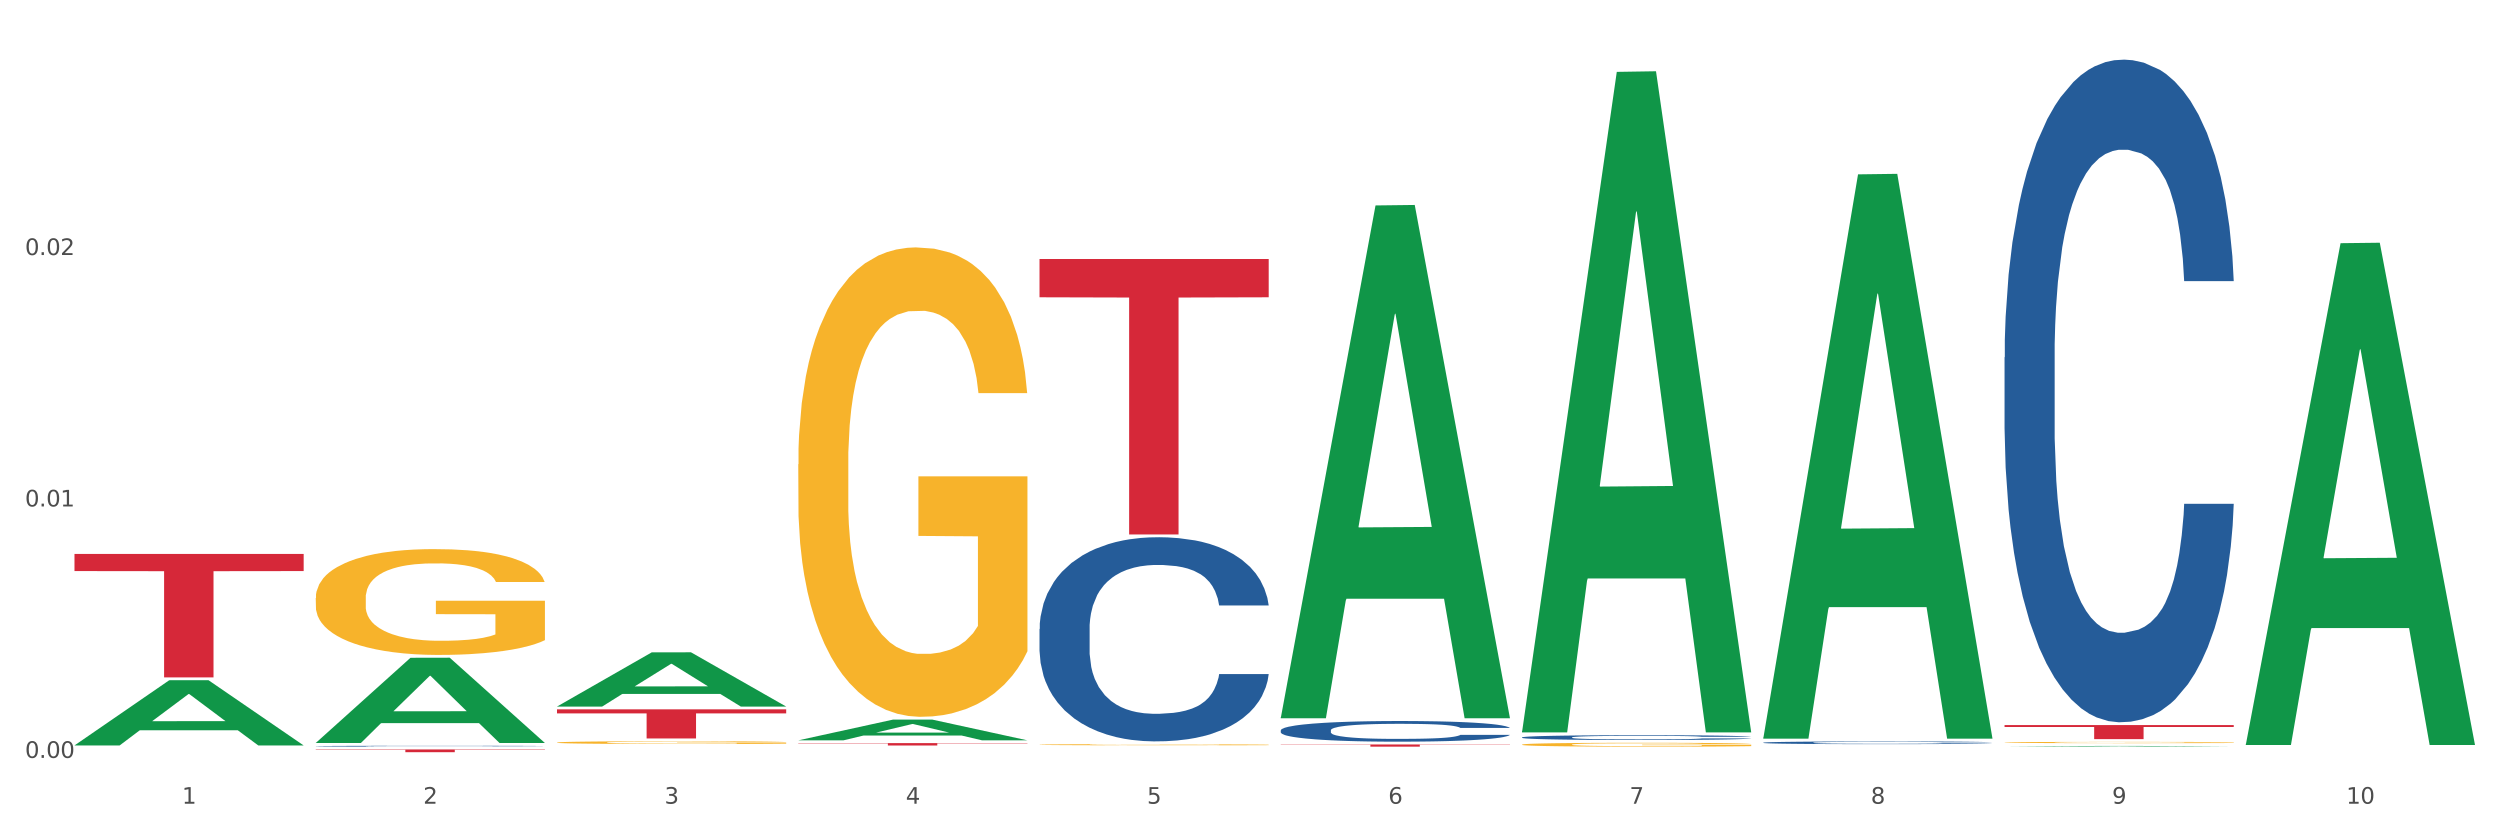 <?xml version="1.0" encoding="utf-8" standalone="no"?>
<!DOCTYPE svg PUBLIC "-//W3C//DTD SVG 1.1//EN"
  "http://www.w3.org/Graphics/SVG/1.1/DTD/svg11.dtd">
<svg xmlns:xlink="http://www.w3.org/1999/xlink" width="1080pt" height="360pt" viewBox="0 0 1080 360" xmlns="http://www.w3.org/2000/svg" version="1.1">
 <rect x="0" y="0" width="1080" height="360" fill="#333333" stroke="none"/>
 <defs>
  <style type="text/css">*{stroke-linejoin: round; stroke-linecap: butt}</style>
 </defs>
 <g id="figure_1">
  <g id="patch_1">
   <path d="M 0 360 
L 1080 360 
L 1080 0 
L 0 0 
z
" style="fill: #ffffff; stroke: #ffffff; stroke-linejoin: miter"/>
  </g>
  <g id="axes_1">
   <g id="matplotlib.axis_1">
    <g id="xtick_1">
     <g id="text_1">
      <!-- 1 -->
      <g style="fill: #4d4d4d" transform="translate(78.627 347.204) scale(0.096 -0.096)">
       <defs>
        <path id="DejaVuSans-31" d="M 794 531 
L 1825 531 
L 1825 4091 
L 703 3866 
L 703 4441 
L 1819 4666 
L 2450 4666 
L 2450 531 
L 3481 531 
L 3481 0 
L 794 0 
L 794 531 
z
" transform="scale(0.016)"/>
       </defs>
       <use xlink:href="#DejaVuSans-31"/>
      </g>
     </g>
    </g>
    <g id="xtick_2">
     <g id="text_2">
      <!-- 2 -->
      <g style="fill: #4d4d4d" transform="translate(182.851 347.204) scale(0.096 -0.096)">
       <defs>
        <path id="DejaVuSans-32" d="M 1228 531 
L 3431 531 
L 3431 0 
L 469 0 
L 469 531 
Q 828 903 1448 1529 
Q 2069 2156 2228 2338 
Q 2531 2678 2651 2914 
Q 2772 3150 2772 3378 
Q 2772 3750 2511 3984 
Q 2250 4219 1831 4219 
Q 1534 4219 1204 4116 
Q 875 4013 500 3803 
L 500 4441 
Q 881 4594 1212 4672 
Q 1544 4750 1819 4750 
Q 2544 4750 2975 4387 
Q 3406 4025 3406 3419 
Q 3406 3131 3298 2873 
Q 3191 2616 2906 2266 
Q 2828 2175 2409 1742 
Q 1991 1309 1228 531 
z
" transform="scale(0.016)"/>
       </defs>
       <use xlink:href="#DejaVuSans-32"/>
      </g>
     </g>
    </g>
    <g id="xtick_3">
     <g id="text_3">
      <!-- 3 -->
      <g style="fill: #4d4d4d" transform="translate(287.074 347.204) scale(0.096 -0.096)">
       <defs>
        <path id="DejaVuSans-33" d="M 2597 2516 
Q 3050 2419 3304 2112 
Q 3559 1806 3559 1356 
Q 3559 666 3084 287 
Q 2609 -91 1734 -91 
Q 1441 -91 1130 -33 
Q 819 25 488 141 
L 488 750 
Q 750 597 1062 519 
Q 1375 441 1716 441 
Q 2309 441 2620 675 
Q 2931 909 2931 1356 
Q 2931 1769 2642 2001 
Q 2353 2234 1838 2234 
L 1294 2234 
L 1294 2753 
L 1863 2753 
Q 2328 2753 2575 2939 
Q 2822 3125 2822 3475 
Q 2822 3834 2567 4026 
Q 2313 4219 1838 4219 
Q 1578 4219 1281 4162 
Q 984 4106 628 3988 
L 628 4550 
Q 988 4650 1302 4700 
Q 1616 4750 1894 4750 
Q 2613 4750 3031 4423 
Q 3450 4097 3450 3541 
Q 3450 3153 3228 2886 
Q 3006 2619 2597 2516 
z
" transform="scale(0.016)"/>
       </defs>
       <use xlink:href="#DejaVuSans-33"/>
      </g>
     </g>
    </g>
    <g id="xtick_4">
     <g id="text_4">
      <!-- 4 -->
      <g style="fill: #4d4d4d" transform="translate(391.298 347.204) scale(0.096 -0.096)">
       <defs>
        <path id="DejaVuSans-34" d="M 2419 4116 
L 825 1625 
L 2419 1625 
L 2419 4116 
z
M 2253 4666 
L 3047 4666 
L 3047 1625 
L 3713 1625 
L 3713 1100 
L 3047 1100 
L 3047 0 
L 2419 0 
L 2419 1100 
L 313 1100 
L 313 1709 
L 2253 4666 
z
" transform="scale(0.016)"/>
       </defs>
       <use xlink:href="#DejaVuSans-34"/>
      </g>
     </g>
    </g>
    <g id="xtick_5">
     <g id="text_5">
      <!-- 5 -->
      <g style="fill: #4d4d4d" transform="translate(495.522 347.204) scale(0.096 -0.096)">
       <defs>
        <path id="DejaVuSans-35" d="M 691 4666 
L 3169 4666 
L 3169 4134 
L 1269 4134 
L 1269 2991 
Q 1406 3038 1543 3061 
Q 1681 3084 1819 3084 
Q 2600 3084 3056 2656 
Q 3513 2228 3513 1497 
Q 3513 744 3044 326 
Q 2575 -91 1722 -91 
Q 1428 -91 1123 -41 
Q 819 9 494 109 
L 494 744 
Q 775 591 1075 516 
Q 1375 441 1709 441 
Q 2250 441 2565 725 
Q 2881 1009 2881 1497 
Q 2881 1984 2565 2268 
Q 2250 2553 1709 2553 
Q 1456 2553 1204 2497 
Q 953 2441 691 2322 
L 691 4666 
z
" transform="scale(0.016)"/>
       </defs>
       <use xlink:href="#DejaVuSans-35"/>
      </g>
     </g>
    </g>
    <g id="xtick_6">
     <g id="text_6">
      <!-- 6 -->
      <g style="fill: #4d4d4d" transform="translate(599.745 347.204) scale(0.096 -0.096)">
       <defs>
        <path id="DejaVuSans-36" d="M 2113 2584 
Q 1688 2584 1439 2293 
Q 1191 2003 1191 1497 
Q 1191 994 1439 701 
Q 1688 409 2113 409 
Q 2538 409 2786 701 
Q 3034 994 3034 1497 
Q 3034 2003 2786 2293 
Q 2538 2584 2113 2584 
z
M 3366 4563 
L 3366 3988 
Q 3128 4100 2886 4159 
Q 2644 4219 2406 4219 
Q 1781 4219 1451 3797 
Q 1122 3375 1075 2522 
Q 1259 2794 1537 2939 
Q 1816 3084 2150 3084 
Q 2853 3084 3261 2657 
Q 3669 2231 3669 1497 
Q 3669 778 3244 343 
Q 2819 -91 2113 -91 
Q 1303 -91 875 529 
Q 447 1150 447 2328 
Q 447 3434 972 4092 
Q 1497 4750 2381 4750 
Q 2619 4750 2861 4703 
Q 3103 4656 3366 4563 
z
" transform="scale(0.016)"/>
       </defs>
       <use xlink:href="#DejaVuSans-36"/>
      </g>
     </g>
    </g>
    <g id="xtick_7">
     <g id="text_7">
      <!-- 7 -->
      <g style="fill: #4d4d4d" transform="translate(703.969 347.204) scale(0.096 -0.096)">
       <defs>
        <path id="DejaVuSans-37" d="M 525 4666 
L 3525 4666 
L 3525 4397 
L 1831 0 
L 1172 0 
L 2766 4134 
L 525 4134 
L 525 4666 
z
" transform="scale(0.016)"/>
       </defs>
       <use xlink:href="#DejaVuSans-37"/>
      </g>
     </g>
    </g>
    <g id="xtick_8">
     <g id="text_8">
      <!-- 8 -->
      <g style="fill: #4d4d4d" transform="translate(808.193 347.204) scale(0.096 -0.096)">
       <defs>
        <path id="DejaVuSans-38" d="M 2034 2216 
Q 1584 2216 1326 1975 
Q 1069 1734 1069 1313 
Q 1069 891 1326 650 
Q 1584 409 2034 409 
Q 2484 409 2743 651 
Q 3003 894 3003 1313 
Q 3003 1734 2745 1975 
Q 2488 2216 2034 2216 
z
M 1403 2484 
Q 997 2584 770 2862 
Q 544 3141 544 3541 
Q 544 4100 942 4425 
Q 1341 4750 2034 4750 
Q 2731 4750 3128 4425 
Q 3525 4100 3525 3541 
Q 3525 3141 3298 2862 
Q 3072 2584 2669 2484 
Q 3125 2378 3379 2068 
Q 3634 1759 3634 1313 
Q 3634 634 3220 271 
Q 2806 -91 2034 -91 
Q 1263 -91 848 271 
Q 434 634 434 1313 
Q 434 1759 690 2068 
Q 947 2378 1403 2484 
z
M 1172 3481 
Q 1172 3119 1398 2916 
Q 1625 2713 2034 2713 
Q 2441 2713 2670 2916 
Q 2900 3119 2900 3481 
Q 2900 3844 2670 4047 
Q 2441 4250 2034 4250 
Q 1625 4250 1398 4047 
Q 1172 3844 1172 3481 
z
" transform="scale(0.016)"/>
       </defs>
       <use xlink:href="#DejaVuSans-38"/>
      </g>
     </g>
    </g>
    <g id="xtick_9">
     <g id="text_9">
      <!-- 9 -->
      <g style="fill: #4d4d4d" transform="translate(912.416 347.204) scale(0.096 -0.096)">
       <defs>
        <path id="DejaVuSans-39" d="M 703 97 
L 703 672 
Q 941 559 1184 500 
Q 1428 441 1663 441 
Q 2288 441 2617 861 
Q 2947 1281 2994 2138 
Q 2813 1869 2534 1725 
Q 2256 1581 1919 1581 
Q 1219 1581 811 2004 
Q 403 2428 403 3163 
Q 403 3881 828 4315 
Q 1253 4750 1959 4750 
Q 2769 4750 3195 4129 
Q 3622 3509 3622 2328 
Q 3622 1225 3098 567 
Q 2575 -91 1691 -91 
Q 1453 -91 1209 -44 
Q 966 3 703 97 
z
M 1959 2075 
Q 2384 2075 2632 2365 
Q 2881 2656 2881 3163 
Q 2881 3666 2632 3958 
Q 2384 4250 1959 4250 
Q 1534 4250 1286 3958 
Q 1038 3666 1038 3163 
Q 1038 2656 1286 2365 
Q 1534 2075 1959 2075 
z
" transform="scale(0.016)"/>
       </defs>
       <use xlink:href="#DejaVuSans-39"/>
      </g>
     </g>
    </g>
    <g id="xtick_10">
     <g id="text_10">
      <!-- 10 -->
      <g style="fill: #4d4d4d" transform="translate(1013.586 347.204) scale(0.096 -0.096)">
       <defs>
        <path id="DejaVuSans-30" d="M 2034 4250 
Q 1547 4250 1301 3770 
Q 1056 3291 1056 2328 
Q 1056 1369 1301 889 
Q 1547 409 2034 409 
Q 2525 409 2770 889 
Q 3016 1369 3016 2328 
Q 3016 3291 2770 3770 
Q 2525 4250 2034 4250 
z
M 2034 4750 
Q 2819 4750 3233 4129 
Q 3647 3509 3647 2328 
Q 3647 1150 3233 529 
Q 2819 -91 2034 -91 
Q 1250 -91 836 529 
Q 422 1150 422 2328 
Q 422 3509 836 4129 
Q 1250 4750 2034 4750 
z
" transform="scale(0.016)"/>
       </defs>
       <use xlink:href="#DejaVuSans-31"/>
       <use xlink:href="#DejaVuSans-30" transform="translate(63.623 0)"/>
      </g>
     </g>
    </g>
    <g id="xtick_11"/>
    <g id="xtick_12"/>
    <g id="xtick_13"/>
    <g id="xtick_14"/>
    <g id="xtick_15"/>
    <g id="xtick_16"/>
    <g id="xtick_17"/>
    <g id="xtick_18"/>
    <g id="xtick_19"/>
   </g>
   <g id="matplotlib.axis_2">
    <g id="ytick_1">
     <g id="text_11">
      <!-- 0.00 -->
      <g style="fill: #4d4d4d" transform="translate(10.8 327.406) scale(0.096 -0.096)">
       <defs>
        <path id="DejaVuSans-2e" d="M 684 794 
L 1344 794 
L 1344 0 
L 684 0 
L 684 794 
z
" transform="scale(0.016)"/>
       </defs>
       <use xlink:href="#DejaVuSans-30"/>
       <use xlink:href="#DejaVuSans-2e" transform="translate(63.623 0)"/>
       <use xlink:href="#DejaVuSans-30" transform="translate(95.41 0)"/>
       <use xlink:href="#DejaVuSans-30" transform="translate(159.033 0)"/>
      </g>
     </g>
    </g>
    <g id="ytick_2">
     <g id="text_12">
      <!-- 0.01 -->
      <g style="fill: #4d4d4d" transform="translate(10.8 218.79) scale(0.096 -0.096)">
       <use xlink:href="#DejaVuSans-30"/>
       <use xlink:href="#DejaVuSans-2e" transform="translate(63.623 0)"/>
       <use xlink:href="#DejaVuSans-30" transform="translate(95.41 0)"/>
       <use xlink:href="#DejaVuSans-31" transform="translate(159.033 0)"/>
      </g>
     </g>
    </g>
    <g id="ytick_3">
     <g id="text_13">
      <!-- 0.02 -->
      <g style="fill: #4d4d4d" transform="translate(10.8 110.174) scale(0.096 -0.096)">
       <use xlink:href="#DejaVuSans-30"/>
       <use xlink:href="#DejaVuSans-2e" transform="translate(63.623 0)"/>
       <use xlink:href="#DejaVuSans-30" transform="translate(95.41 0)"/>
       <use xlink:href="#DejaVuSans-32" transform="translate(159.033 0)"/>
      </g>
     </g>
    </g>
    <g id="ytick_4"/>
    <g id="ytick_5"/>
    <g id="ytick_6"/>
   </g>
   <g id="PolyCollection_1">
    <path d="M 32.175 321.987 
L 32.277 321.961 
L 73.107 293.861 
L 90.051 293.834 
L 131.187 322.04 
L 111.589 322.04 
L 102.709 315.472 
L 60.552 315.472 
L 60.246 315.578 
L 51.671 322.04 
L 32.175 322.04 
L 32.175 321.987 
L 65.86 311.553 
L 97.401 311.526 
L 81.783 299.846 
L 81.579 299.793 
L 81.375 299.873 
L 65.758 311.526 
L 65.86 311.553 
L 32.175 321.987 
z
" clip-path="url(#p932c639245)" style="fill: #109648"/>
    <path d="M 657.517 321.66 
L 657.634 321.659 
L 657.634 321.603 
L 657.867 321.555 
L 659.036 321.44 
L 660.79 321.344 
L 662.076 321.294 
L 663.362 321.252 
L 664.881 321.21 
L 666.752 321.167 
L 670.142 321.104 
L 672.246 321.072 
L 674.818 321.038 
L 679.493 320.989 
L 682.884 320.961 
L 686.39 320.938 
L 692.118 320.91 
L 695.859 320.898 
L 699.834 320.889 
L 704.627 320.882 
L 708.25 320.881 
L 716.199 320.885 
L 722.979 320.899 
L 726.253 320.91 
L 730.461 320.929 
L 732.682 320.941 
L 736.306 320.966 
L 740.047 320.998 
L 742.618 321.026 
L 746.476 321.078 
L 749.398 321.13 
L 752.087 321.195 
L 753.49 321.24 
L 754.542 321.281 
L 755.477 321.329 
L 756.412 321.404 
L 735.371 321.404 
L 734.552 321.351 
L 733.266 321.3 
L 731.396 321.25 
L 729.76 321.22 
L 726.954 321.181 
L 724.382 321.156 
L 721.694 321.138 
L 718.42 321.123 
L 715.849 321.115 
L 712.225 321.109 
L 705.094 321.11 
L 700.301 321.123 
L 697.028 321.138 
L 694.924 321.152 
L 693.054 321.167 
L 690.949 321.189 
L 688.495 321.221 
L 686.741 321.25 
L 684.988 321.287 
L 683.585 321.324 
L 682.299 321.367 
L 681.247 321.414 
L 680.429 321.461 
L 679.727 321.52 
L 679.143 321.617 
L 679.143 321.828 
L 679.377 321.876 
L 679.961 321.939 
L 680.662 321.987 
L 681.831 322.044 
L 682.884 322.082 
L 684.871 322.138 
L 687.092 322.184 
L 688.845 322.213 
L 690.599 322.238 
L 693.638 322.272 
L 697.028 322.299 
L 699.951 322.316 
L 703.925 322.332 
L 706.614 322.338 
L 708.952 322.341 
L 714.68 322.341 
L 718.771 322.336 
L 723.33 322.325 
L 726.837 322.312 
L 729.76 322.295 
L 733.033 322.267 
L 735.137 322.241 
L 735.137 321.919 
L 709.419 321.917 
L 709.419 321.703 
L 756.529 321.703 
L 756.529 322.332 
L 754.542 322.364 
L 752.321 322.393 
L 749.983 322.419 
L 746.476 322.452 
L 742.268 322.483 
L 738.527 322.504 
L 734.552 322.523 
L 729.876 322.539 
L 723.798 322.555 
L 720.057 322.561 
L 715.381 322.566 
L 709.887 322.567 
L 705.094 322.564 
L 700.418 322.556 
L 695.508 322.543 
L 690.716 322.523 
L 687.092 322.503 
L 683.468 322.478 
L 679.61 322.446 
L 676.571 322.415 
L 674.233 322.387 
L 671.661 322.352 
L 668.856 322.305 
L 666.752 322.264 
L 664.881 322.221 
L 662.894 322.165 
L 661.491 322.118 
L 660.088 322.057 
L 659.27 322.013 
L 658.335 321.943 
L 657.634 321.846 
L 657.517 321.66 
z
" clip-path="url(#p932c639245)" style="fill: #f7b32b"/>
    <path d="M 865.964 320.75 
L 866.081 320.75 
L 866.081 320.732 
L 866.315 320.716 
L 867.484 320.678 
L 869.237 320.646 
L 870.523 320.629 
L 871.809 320.616 
L 873.329 320.602 
L 875.199 320.588 
L 878.589 320.567 
L 880.693 320.556 
L 883.265 320.545 
L 887.941 320.529 
L 891.331 320.52 
L 894.838 320.512 
L 900.566 320.503 
L 904.306 320.499 
L 908.281 320.496 
L 913.074 320.494 
L 916.698 320.493 
L 924.647 320.495 
L 931.427 320.499 
L 934.7 320.503 
L 938.908 320.509 
L 941.129 320.513 
L 944.753 320.521 
L 948.494 320.532 
L 951.066 320.541 
L 954.923 320.558 
L 957.846 320.576 
L 960.534 320.597 
L 961.937 320.612 
L 962.989 320.625 
L 963.924 320.641 
L 964.859 320.666 
L 943.818 320.666 
L 943 320.648 
L 941.714 320.631 
L 939.843 320.615 
L 938.207 320.605 
L 935.401 320.592 
L 932.829 320.584 
L 930.141 320.578 
L 926.868 320.573 
L 924.296 320.57 
L 920.672 320.568 
L 913.541 320.569 
L 908.749 320.573 
L 905.475 320.578 
L 903.371 320.583 
L 901.501 320.588 
L 899.397 320.595 
L 896.942 320.606 
L 895.188 320.615 
L 893.435 320.627 
L 892.032 320.64 
L 890.746 320.654 
L 889.694 320.669 
L 888.876 320.685 
L 888.175 320.704 
L 887.59 320.736 
L 887.59 320.806 
L 887.824 320.822 
L 888.408 320.842 
L 889.11 320.858 
L 890.279 320.877 
L 891.331 320.89 
L 893.318 320.908 
L 895.539 320.923 
L 897.293 320.933 
L 899.046 320.941 
L 902.085 320.952 
L 905.475 320.961 
L 908.398 320.967 
L 912.372 320.972 
L 915.061 320.974 
L 917.399 320.975 
L 923.127 320.975 
L 927.218 320.974 
L 931.777 320.97 
L 935.284 320.965 
L 938.207 320.96 
L 941.48 320.951 
L 943.584 320.942 
L 943.584 320.836 
L 917.867 320.835 
L 917.867 320.765 
L 964.976 320.765 
L 964.976 320.972 
L 962.989 320.983 
L 960.768 320.992 
L 958.43 321.001 
L 954.923 321.012 
L 950.715 321.022 
L 946.974 321.029 
L 943 321.035 
L 938.324 321.041 
L 932.245 321.046 
L 928.504 321.048 
L 923.828 321.049 
L 918.334 321.05 
L 913.541 321.049 
L 908.865 321.046 
L 903.956 321.042 
L 899.163 321.035 
L 895.539 321.029 
L 891.915 321.02 
L 888.058 321.01 
L 885.018 321 
L 882.68 320.99 
L 880.109 320.979 
L 877.303 320.963 
L 875.199 320.95 
L 873.329 320.935 
L 871.341 320.917 
L 869.938 320.901 
L 868.536 320.882 
L 867.717 320.867 
L 866.782 320.844 
L 866.081 320.812 
L 865.964 320.75 
z
" clip-path="url(#p932c639245)" style="fill: #f7b32b"/>
    <path d="M 553.293 321.597 
L 652.306 321.597 
L 652.306 321.732 
L 613.358 321.733 
L 613.358 322.567 
L 592.006 322.567 
L 592.006 321.733 
L 553.293 321.732 
L 553.293 321.598 
L 553.293 321.597 
z
" clip-path="url(#p932c639245)" style="fill: #d62839"/>
    <path d="M 136.399 258.342 
L 136.516 258.3 
L 136.516 256.797 
L 136.749 255.503 
L 137.918 252.372 
L 139.672 249.783 
L 140.958 248.406 
L 142.244 247.278 
L 143.763 246.151 
L 145.634 244.982 
L 149.024 243.27 
L 151.128 242.394 
L 153.699 241.475 
L 158.375 240.139 
L 161.765 239.388 
L 165.272 238.761 
L 171 238.01 
L 174.741 237.676 
L 178.716 237.425 
L 183.508 237.258 
L 187.132 237.217 
L 195.081 237.342 
L 201.861 237.718 
L 205.135 238.01 
L 209.343 238.511 
L 211.564 238.845 
L 215.188 239.513 
L 218.928 240.39 
L 221.5 241.141 
L 225.358 242.561 
L 228.28 243.98 
L 230.969 245.734 
L 232.372 246.944 
L 233.424 248.072 
L 234.359 249.366 
L 235.294 251.412 
L 214.253 251.412 
L 213.434 249.95 
L 212.148 248.573 
L 210.278 247.237 
L 208.641 246.402 
L 205.836 245.358 
L 203.264 244.69 
L 200.576 244.189 
L 197.302 243.771 
L 194.731 243.563 
L 191.107 243.396 
L 183.976 243.437 
L 179.183 243.771 
L 175.91 244.189 
L 173.806 244.565 
L 171.936 244.982 
L 169.831 245.567 
L 167.377 246.443 
L 165.623 247.237 
L 163.87 248.239 
L 162.467 249.241 
L 161.181 250.41 
L 160.129 251.662 
L 159.311 252.956 
L 158.609 254.543 
L 158.025 257.173 
L 158.025 262.893 
L 158.259 264.187 
L 158.843 265.899 
L 159.544 267.193 
L 160.713 268.738 
L 161.765 269.782 
L 163.753 271.285 
L 165.974 272.537 
L 167.727 273.33 
L 169.481 273.998 
L 172.52 274.917 
L 175.91 275.668 
L 178.833 276.128 
L 182.807 276.545 
L 185.496 276.712 
L 187.834 276.796 
L 193.562 276.796 
L 197.653 276.67 
L 202.212 276.378 
L 205.719 276.002 
L 208.641 275.543 
L 211.915 274.792 
L 214.019 274.082 
L 214.019 265.356 
L 188.301 265.314 
L 188.301 259.511 
L 235.411 259.511 
L 235.411 276.545 
L 233.424 277.422 
L 231.203 278.215 
L 228.865 278.925 
L 225.358 279.802 
L 221.15 280.637 
L 217.409 281.221 
L 213.434 281.722 
L 208.758 282.181 
L 202.68 282.599 
L 198.939 282.766 
L 194.263 282.891 
L 188.769 282.933 
L 183.976 282.849 
L 179.3 282.641 
L 174.39 282.265 
L 169.598 281.722 
L 165.974 281.179 
L 162.35 280.511 
L 158.492 279.635 
L 155.453 278.8 
L 153.115 278.048 
L 150.543 277.088 
L 147.738 275.835 
L 145.634 274.708 
L 143.763 273.539 
L 141.776 272.036 
L 140.373 270.742 
L 138.97 269.114 
L 138.152 267.903 
L 137.217 266.024 
L 136.516 263.394 
L 136.399 258.342 
z
" clip-path="url(#p932c639245)" style="fill: #f7b32b"/>
    <path d="M 865.964 154.384 
L 866.081 154.123 
L 866.081 146.803 
L 866.432 136.868 
L 867.719 118.568 
L 869.358 104.712 
L 872.167 88.503 
L 873.688 81.706 
L 875.678 74.124 
L 879.774 61.837 
L 884.456 51.38 
L 887.733 45.628 
L 890.19 41.968 
L 895.691 35.432 
L 898.851 32.557 
L 902.128 30.204 
L 904.937 28.635 
L 909.618 26.805 
L 913.364 26.021 
L 917.694 25.759 
L 921.322 26.021 
L 926.12 27.067 
L 933.143 30.204 
L 935.834 32.034 
L 939.463 35.171 
L 943.208 39.354 
L 946.251 43.537 
L 949.762 49.55 
L 953.39 57.393 
L 956.901 67.327 
L 959.359 76.477 
L 961.348 86.15 
L 963.104 97.915 
L 964.391 110.725 
L 964.976 121.444 
L 943.559 121.444 
L 942.974 111.771 
L 941.803 101.313 
L 940.633 94.255 
L 939.346 88.503 
L 937.356 81.967 
L 935.6 77.784 
L 932.674 72.817 
L 929.983 69.68 
L 927.759 67.85 
L 925.067 66.281 
L 919.332 64.713 
L 915.236 64.713 
L 912.661 65.236 
L 909.501 66.543 
L 906.81 68.373 
L 903.65 71.51 
L 901.192 74.909 
L 898.734 79.353 
L 897.33 82.49 
L 895.223 88.242 
L 893.819 92.948 
L 891.946 101.052 
L 890.893 106.803 
L 889.02 121.705 
L 888.201 132.685 
L 887.85 140.267 
L 887.616 148.633 
L 887.616 189.416 
L 888.318 207.716 
L 888.903 215.559 
L 889.839 224.448 
L 891.595 235.951 
L 894.17 247.192 
L 896.861 255.297 
L 899.085 260.264 
L 901.192 263.924 
L 903.298 266.8 
L 905.873 269.414 
L 907.98 270.983 
L 911.14 272.551 
L 914.885 273.336 
L 917.811 273.336 
L 923.78 272.029 
L 926.472 270.721 
L 929.046 268.891 
L 931.855 266.016 
L 934.079 262.878 
L 935.366 260.526 
L 937.473 255.558 
L 939.111 250.33 
L 940.516 244.317 
L 941.452 239.088 
L 942.505 231.245 
L 943.325 222.356 
L 943.559 217.651 
L 964.976 217.651 
L 964.508 227.062 
L 963.689 236.212 
L 962.05 248.5 
L 960.763 255.558 
L 958.773 264.186 
L 956.667 271.506 
L 953.741 279.61 
L 951.049 285.623 
L 948.24 290.852 
L 945.197 295.557 
L 939.697 302.093 
L 937.707 303.923 
L 933.494 307.06 
L 930.217 308.89 
L 925.418 310.72 
L 920.503 311.766 
L 915.353 312.028 
L 910.789 311.505 
L 905.756 309.936 
L 902.596 308.368 
L 899.085 306.015 
L 894.989 302.355 
L 891.127 297.91 
L 887.499 292.682 
L 884.105 286.669 
L 880.945 279.872 
L 876.848 268.63 
L 873.805 257.65 
L 871.582 247.454 
L 870.06 238.827 
L 868.539 227.847 
L 867.719 220.265 
L 866.432 201.965 
L 865.964 184.972 
L 865.964 154.384 
z
" clip-path="url(#p932c639245)" style="fill: #255c99"/>
    <path d="M 761.74 320.826 
L 761.857 320.825 
L 761.857 320.795 
L 762.208 320.754 
L 763.496 320.679 
L 765.134 320.622 
L 767.943 320.555 
L 769.465 320.527 
L 771.454 320.496 
L 775.551 320.446 
L 780.232 320.403 
L 783.509 320.379 
L 785.967 320.364 
L 791.467 320.337 
L 794.627 320.325 
L 797.904 320.316 
L 800.713 320.309 
L 805.395 320.302 
L 809.14 320.298 
L 813.47 320.297 
L 817.098 320.298 
L 821.897 320.303 
L 828.919 320.316 
L 831.611 320.323 
L 835.239 320.336 
L 838.984 320.353 
L 842.027 320.37 
L 845.538 320.395 
L 849.166 320.427 
L 852.677 320.468 
L 855.135 320.506 
L 857.125 320.545 
L 858.88 320.594 
L 860.168 320.646 
L 860.753 320.69 
L 839.335 320.69 
L 838.75 320.651 
L 837.58 320.608 
L 836.409 320.579 
L 835.122 320.555 
L 833.132 320.528 
L 831.377 320.511 
L 828.451 320.491 
L 825.759 320.478 
L 823.535 320.47 
L 820.843 320.464 
L 815.109 320.457 
L 811.012 320.457 
L 808.438 320.459 
L 805.278 320.465 
L 802.586 320.472 
L 799.426 320.485 
L 796.968 320.499 
L 794.51 320.517 
L 793.106 320.53 
L 790.999 320.554 
L 789.595 320.573 
L 787.722 320.607 
L 786.669 320.63 
L 784.796 320.691 
L 783.977 320.737 
L 783.626 320.768 
L 783.392 320.802 
L 783.392 320.97 
L 784.094 321.045 
L 784.679 321.077 
L 785.616 321.114 
L 787.371 321.161 
L 789.946 321.207 
L 792.638 321.24 
L 794.862 321.261 
L 796.968 321.276 
L 799.075 321.288 
L 801.65 321.298 
L 803.756 321.305 
L 806.916 321.311 
L 810.661 321.314 
L 813.587 321.314 
L 819.556 321.309 
L 822.248 321.304 
L 824.823 321.296 
L 827.632 321.284 
L 829.855 321.271 
L 831.143 321.262 
L 833.249 321.241 
L 834.888 321.22 
L 836.292 321.195 
L 837.229 321.174 
L 838.282 321.141 
L 839.101 321.105 
L 839.335 321.086 
L 860.753 321.086 
L 860.285 321.124 
L 859.465 321.162 
L 857.827 321.212 
L 856.539 321.241 
L 854.55 321.277 
L 852.443 321.307 
L 849.517 321.34 
L 846.825 321.365 
L 844.017 321.386 
L 840.974 321.406 
L 835.473 321.433 
L 833.483 321.44 
L 829.27 321.453 
L 825.993 321.46 
L 821.195 321.468 
L 816.279 321.472 
L 811.13 321.473 
L 806.565 321.471 
L 801.533 321.465 
L 798.373 321.458 
L 794.862 321.449 
L 790.765 321.434 
L 786.903 321.415 
L 783.275 321.394 
L 779.881 321.369 
L 776.721 321.341 
L 772.625 321.295 
L 769.582 321.25 
L 767.358 321.208 
L 765.837 321.173 
L 764.315 321.128 
L 763.496 321.096 
L 762.208 321.021 
L 761.74 320.951 
L 761.74 320.826 
z
" clip-path="url(#p932c639245)" style="fill: #255c99"/>
    <path d="M 657.517 318.54 
L 657.634 318.538 
L 657.634 318.485 
L 657.985 318.412 
L 659.272 318.279 
L 660.911 318.178 
L 663.72 318.06 
L 665.241 318.01 
L 667.231 317.955 
L 671.327 317.865 
L 676.008 317.789 
L 679.285 317.747 
L 681.743 317.72 
L 687.244 317.673 
L 690.404 317.652 
L 693.681 317.635 
L 696.49 317.623 
L 701.171 317.61 
L 704.916 317.604 
L 709.247 317.602 
L 712.875 317.604 
L 717.673 317.612 
L 724.695 317.635 
L 727.387 317.648 
L 731.015 317.671 
L 734.76 317.701 
L 737.803 317.732 
L 741.314 317.776 
L 744.943 317.833 
L 748.454 317.905 
L 750.911 317.972 
L 752.901 318.042 
L 754.657 318.128 
L 755.944 318.222 
L 756.529 318.3 
L 735.112 318.3 
L 734.526 318.229 
L 733.356 318.153 
L 732.186 318.102 
L 730.898 318.06 
L 728.909 318.012 
L 727.153 317.982 
L 724.227 317.945 
L 721.535 317.922 
L 719.312 317.909 
L 716.62 317.898 
L 710.885 317.886 
L 706.789 317.886 
L 704.214 317.89 
L 701.054 317.9 
L 698.362 317.913 
L 695.202 317.936 
L 692.745 317.961 
L 690.287 317.993 
L 688.882 318.016 
L 686.776 318.058 
L 685.371 318.092 
L 683.499 318.151 
L 682.445 318.193 
L 680.573 318.302 
L 679.754 318.382 
L 679.402 318.437 
L 679.168 318.498 
L 679.168 318.795 
L 679.871 318.929 
L 680.456 318.986 
L 681.392 319.05 
L 683.148 319.134 
L 685.722 319.216 
L 688.414 319.275 
L 690.638 319.312 
L 692.745 319.338 
L 694.851 319.359 
L 697.426 319.378 
L 699.533 319.39 
L 702.693 319.401 
L 706.438 319.407 
L 709.364 319.407 
L 715.332 319.397 
L 718.024 319.388 
L 720.599 319.374 
L 723.408 319.353 
L 725.632 319.331 
L 726.919 319.313 
L 729.026 319.277 
L 730.664 319.239 
L 732.069 319.195 
L 733.005 319.157 
L 734.058 319.1 
L 734.877 319.035 
L 735.112 319.001 
L 756.529 319.001 
L 756.061 319.07 
L 755.242 319.136 
L 753.603 319.226 
L 752.316 319.277 
L 750.326 319.34 
L 748.22 319.393 
L 745.294 319.453 
L 742.602 319.496 
L 739.793 319.534 
L 736.75 319.569 
L 731.249 319.616 
L 729.26 319.63 
L 725.046 319.653 
L 721.769 319.666 
L 716.971 319.679 
L 712.055 319.687 
L 706.906 319.689 
L 702.341 319.685 
L 697.309 319.674 
L 694.149 319.662 
L 690.638 319.645 
L 686.542 319.618 
L 682.679 319.586 
L 679.051 319.548 
L 675.657 319.504 
L 672.497 319.454 
L 668.401 319.373 
L 665.358 319.292 
L 663.134 319.218 
L 661.613 319.155 
L 660.091 319.075 
L 659.272 319.02 
L 657.985 318.887 
L 657.517 318.763 
L 657.517 318.54 
z
" clip-path="url(#p932c639245)" style="fill: #255c99"/>
    <path d="M 553.293 315.49 
L 553.41 315.482 
L 553.41 315.254 
L 553.761 314.944 
L 555.049 314.374 
L 556.687 313.942 
L 559.496 313.436 
L 561.017 313.224 
L 563.007 312.988 
L 567.103 312.605 
L 571.785 312.279 
L 575.062 312.1 
L 577.52 311.986 
L 583.02 311.782 
L 586.18 311.692 
L 589.457 311.619 
L 592.266 311.57 
L 596.948 311.513 
L 600.693 311.488 
L 605.023 311.48 
L 608.651 311.488 
L 613.45 311.521 
L 620.472 311.619 
L 623.164 311.676 
L 626.792 311.774 
L 630.537 311.904 
L 633.58 312.034 
L 637.091 312.222 
L 640.719 312.466 
L 644.23 312.776 
L 646.688 313.061 
L 648.677 313.363 
L 650.433 313.73 
L 651.72 314.129 
L 652.306 314.463 
L 630.888 314.463 
L 630.303 314.162 
L 629.132 313.836 
L 627.962 313.616 
L 626.675 313.436 
L 624.685 313.233 
L 622.929 313.102 
L 620.004 312.947 
L 617.312 312.849 
L 615.088 312.792 
L 612.396 312.744 
L 606.661 312.695 
L 602.565 312.695 
L 599.99 312.711 
L 596.83 312.752 
L 594.139 312.809 
L 590.979 312.907 
L 588.521 313.012 
L 586.063 313.151 
L 584.659 313.249 
L 582.552 313.428 
L 581.148 313.575 
L 579.275 313.828 
L 578.222 314.007 
L 576.349 314.471 
L 575.53 314.814 
L 575.179 315.05 
L 574.945 315.311 
L 574.945 316.582 
L 575.647 317.153 
L 576.232 317.397 
L 577.168 317.675 
L 578.924 318.033 
L 581.499 318.384 
L 584.191 318.636 
L 586.414 318.791 
L 588.521 318.905 
L 590.628 318.995 
L 593.202 319.076 
L 595.309 319.125 
L 598.469 319.174 
L 602.214 319.199 
L 605.14 319.199 
L 611.109 319.158 
L 613.801 319.117 
L 616.375 319.06 
L 619.184 318.971 
L 621.408 318.873 
L 622.695 318.799 
L 624.802 318.645 
L 626.441 318.482 
L 627.845 318.294 
L 628.781 318.131 
L 629.835 317.887 
L 630.654 317.609 
L 630.888 317.463 
L 652.306 317.463 
L 651.837 317.756 
L 651.018 318.041 
L 649.38 318.424 
L 648.092 318.645 
L 646.103 318.913 
L 643.996 319.142 
L 641.07 319.394 
L 638.378 319.582 
L 635.569 319.745 
L 632.526 319.892 
L 627.026 320.095 
L 625.036 320.152 
L 620.823 320.25 
L 617.546 320.307 
L 612.747 320.364 
L 607.832 320.397 
L 602.682 320.405 
L 598.118 320.389 
L 593.085 320.34 
L 589.925 320.291 
L 586.414 320.218 
L 582.318 320.103 
L 578.456 319.965 
L 574.828 319.802 
L 571.434 319.614 
L 568.274 319.403 
L 564.177 319.052 
L 561.135 318.71 
L 558.911 318.392 
L 557.389 318.123 
L 555.868 317.781 
L 555.049 317.544 
L 553.761 316.974 
L 553.293 316.444 
L 553.293 315.49 
z
" clip-path="url(#p932c639245)" style="fill: #255c99"/>
    <path d="M 449.069 271.71 
L 449.187 271.629 
L 449.187 269.374 
L 449.538 266.313 
L 450.825 260.675 
L 452.464 256.406 
L 455.272 251.412 
L 456.794 249.318 
L 458.783 246.982 
L 462.88 243.196 
L 467.561 239.974 
L 470.838 238.202 
L 473.296 237.074 
L 478.797 235.061 
L 481.957 234.175 
L 485.234 233.45 
L 488.042 232.966 
L 492.724 232.402 
L 496.469 232.161 
L 500.799 232.08 
L 504.427 232.161 
L 509.226 232.483 
L 516.248 233.45 
L 518.94 234.013 
L 522.568 234.98 
L 526.313 236.269 
L 529.356 237.558 
L 532.867 239.41 
L 536.495 241.827 
L 540.006 244.887 
L 542.464 247.707 
L 544.454 250.687 
L 546.209 254.312 
L 547.497 258.258 
L 548.082 261.561 
L 526.664 261.561 
L 526.079 258.581 
L 524.909 255.359 
L 523.738 253.184 
L 522.451 251.412 
L 520.461 249.398 
L 518.706 248.109 
L 515.78 246.579 
L 513.088 245.612 
L 510.864 245.049 
L 508.173 244.565 
L 502.438 244.082 
L 498.342 244.082 
L 495.767 244.243 
L 492.607 244.646 
L 489.915 245.21 
L 486.755 246.176 
L 484.297 247.223 
L 481.84 248.593 
L 480.435 249.559 
L 478.328 251.331 
L 476.924 252.781 
L 475.051 255.278 
L 473.998 257.05 
L 472.126 261.641 
L 471.306 265.024 
L 470.955 267.36 
L 470.721 269.938 
L 470.721 282.503 
L 471.423 288.142 
L 472.009 290.558 
L 472.945 293.297 
L 474.7 296.841 
L 477.275 300.304 
L 479.967 302.801 
L 482.191 304.332 
L 484.297 305.459 
L 486.404 306.345 
L 488.979 307.151 
L 491.085 307.634 
L 494.245 308.118 
L 497.991 308.359 
L 500.916 308.359 
L 506.885 307.956 
L 509.577 307.554 
L 512.152 306.99 
L 514.961 306.104 
L 517.184 305.137 
L 518.472 304.412 
L 520.578 302.882 
L 522.217 301.271 
L 523.621 299.418 
L 524.558 297.807 
L 525.611 295.391 
L 526.43 292.652 
L 526.664 291.202 
L 548.082 291.202 
L 547.614 294.102 
L 546.795 296.921 
L 545.156 300.707 
L 543.869 302.882 
L 541.879 305.54 
L 539.772 307.795 
L 536.846 310.292 
L 534.155 312.145 
L 531.346 313.756 
L 528.303 315.206 
L 522.802 317.219 
L 520.813 317.783 
L 516.599 318.75 
L 513.322 319.314 
L 508.524 319.878 
L 503.608 320.2 
L 498.459 320.28 
L 493.894 320.119 
L 488.862 319.636 
L 485.702 319.153 
L 482.191 318.428 
L 478.094 317.3 
L 474.232 315.931 
L 470.604 314.32 
L 467.21 312.467 
L 464.05 310.373 
L 459.954 306.909 
L 456.911 303.526 
L 454.687 300.385 
L 453.166 297.727 
L 451.644 294.344 
L 450.825 292.008 
L 449.538 286.37 
L 449.069 281.134 
L 449.069 271.71 
z
" clip-path="url(#p932c639245)" style="fill: #255c99"/>
    <path d="M 136.399 322.353 
L 136.516 322.352 
L 136.516 322.342 
L 136.867 322.329 
L 138.154 322.304 
L 139.793 322.285 
L 142.602 322.263 
L 144.123 322.254 
L 146.113 322.243 
L 150.209 322.227 
L 154.89 322.212 
L 158.167 322.205 
L 160.625 322.2 
L 166.126 322.191 
L 169.286 322.187 
L 172.563 322.184 
L 175.372 322.181 
L 180.053 322.179 
L 183.798 322.178 
L 188.129 322.178 
L 191.757 322.178 
L 196.555 322.179 
L 203.577 322.184 
L 206.269 322.186 
L 209.897 322.19 
L 213.642 322.196 
L 216.685 322.202 
L 220.196 322.21 
L 223.824 322.221 
L 227.336 322.234 
L 229.793 322.247 
L 231.783 322.26 
L 233.538 322.276 
L 234.826 322.293 
L 235.411 322.308 
L 213.993 322.308 
L 213.408 322.295 
L 212.238 322.28 
L 211.068 322.271 
L 209.78 322.263 
L 207.791 322.254 
L 206.035 322.248 
L 203.109 322.242 
L 200.417 322.237 
L 198.194 322.235 
L 195.502 322.233 
L 189.767 322.231 
L 185.671 322.231 
L 183.096 322.231 
L 179.936 322.233 
L 177.244 322.236 
L 174.084 322.24 
L 171.626 322.244 
L 169.169 322.251 
L 167.764 322.255 
L 165.658 322.263 
L 164.253 322.269 
L 162.381 322.28 
L 161.327 322.288 
L 159.455 322.308 
L 158.635 322.323 
L 158.284 322.333 
L 158.05 322.345 
L 158.05 322.4 
L 158.752 322.425 
L 159.338 322.436 
L 160.274 322.448 
L 162.029 322.464 
L 164.604 322.479 
L 167.296 322.49 
L 169.52 322.497 
L 171.626 322.502 
L 173.733 322.506 
L 176.308 322.509 
L 178.415 322.511 
L 181.575 322.513 
L 185.32 322.515 
L 188.246 322.515 
L 194.214 322.513 
L 196.906 322.511 
L 199.481 322.508 
L 202.29 322.505 
L 204.514 322.5 
L 205.801 322.497 
L 207.908 322.49 
L 209.546 322.483 
L 210.951 322.475 
L 211.887 322.468 
L 212.94 322.457 
L 213.759 322.445 
L 213.993 322.439 
L 235.411 322.439 
L 234.943 322.452 
L 234.124 322.464 
L 232.485 322.481 
L 231.198 322.49 
L 229.208 322.502 
L 227.102 322.512 
L 224.176 322.523 
L 221.484 322.531 
L 218.675 322.538 
L 215.632 322.545 
L 210.131 322.554 
L 208.142 322.556 
L 203.928 322.56 
L 200.651 322.563 
L 195.853 322.565 
L 190.937 322.567 
L 185.788 322.567 
L 181.223 322.566 
L 176.191 322.564 
L 173.031 322.562 
L 169.52 322.559 
L 165.424 322.554 
L 161.561 322.548 
L 157.933 322.541 
L 154.539 322.533 
L 151.379 322.523 
L 147.283 322.508 
L 144.24 322.493 
L 142.016 322.479 
L 140.495 322.468 
L 138.973 322.453 
L 138.154 322.442 
L 136.867 322.417 
L 136.399 322.394 
L 136.399 322.353 
z
" clip-path="url(#p932c639245)" style="fill: #255c99"/>
    <path d="M 32.175 239.288 
L 131.187 239.288 
L 131.187 246.703 
L 92.239 246.753 
L 92.239 292.642 
L 70.888 292.642 
L 70.888 246.753 
L 32.175 246.703 
L 32.175 239.338 
L 32.175 239.288 
z
" clip-path="url(#p932c639245)" style="fill: #d62839"/>
    <path d="M 136.399 323.759 
L 235.411 323.759 
L 235.411 323.925 
L 196.463 323.926 
L 196.463 324.95 
L 175.112 324.95 
L 175.112 323.926 
L 136.399 323.925 
L 136.399 323.76 
L 136.399 323.759 
z
" clip-path="url(#p932c639245)" style="fill: #d62839"/>
    <path d="M 240.622 306.434 
L 339.635 306.434 
L 339.635 308.184 
L 300.687 308.196 
L 300.687 319.027 
L 279.336 319.027 
L 279.336 308.196 
L 240.622 308.184 
L 240.622 306.446 
L 240.622 306.434 
z
" clip-path="url(#p932c639245)" style="fill: #d62839"/>
    <path d="M 344.846 321.024 
L 443.858 321.024 
L 443.858 321.168 
L 404.91 321.169 
L 404.91 322.058 
L 383.559 322.058 
L 383.559 321.169 
L 344.846 321.168 
L 344.846 321.025 
L 344.846 321.024 
z
" clip-path="url(#p932c639245)" style="fill: #d62839"/>
    <path d="M 449.069 111.888 
L 548.082 111.888 
L 548.082 128.425 
L 509.134 128.536 
L 509.134 230.888 
L 487.783 230.888 
L 487.783 128.536 
L 449.069 128.425 
L 449.069 111.999 
L 449.069 111.888 
z
" clip-path="url(#p932c639245)" style="fill: #d62839"/>
    <path d="M 449.069 321.706 
L 449.186 321.705 
L 449.186 321.689 
L 449.42 321.674 
L 450.589 321.64 
L 452.343 321.611 
L 453.628 321.596 
L 454.914 321.584 
L 456.434 321.571 
L 458.304 321.558 
L 461.694 321.539 
L 463.799 321.53 
L 466.37 321.519 
L 471.046 321.505 
L 474.436 321.496 
L 477.943 321.489 
L 483.671 321.481 
L 487.412 321.477 
L 491.386 321.475 
L 496.179 321.473 
L 499.803 321.472 
L 507.752 321.474 
L 514.532 321.478 
L 517.805 321.481 
L 522.014 321.487 
L 524.235 321.49 
L 527.859 321.498 
L 531.599 321.507 
L 534.171 321.516 
L 538.029 321.531 
L 540.951 321.547 
L 543.64 321.566 
L 545.043 321.58 
L 546.095 321.592 
L 547.03 321.607 
L 547.965 321.629 
L 526.923 321.629 
L 526.105 321.613 
L 524.819 321.598 
L 522.949 321.583 
L 521.312 321.574 
L 518.507 321.562 
L 515.935 321.555 
L 513.246 321.549 
L 509.973 321.545 
L 507.401 321.542 
L 503.778 321.541 
L 496.647 321.541 
L 491.854 321.545 
L 488.581 321.549 
L 486.477 321.554 
L 484.606 321.558 
L 482.502 321.565 
L 480.047 321.574 
L 478.294 321.583 
L 476.54 321.594 
L 475.138 321.605 
L 473.852 321.618 
L 472.8 321.632 
L 471.981 321.646 
L 471.28 321.664 
L 470.696 321.693 
L 470.696 321.756 
L 470.929 321.771 
L 471.514 321.789 
L 472.215 321.804 
L 473.384 321.821 
L 474.436 321.832 
L 476.424 321.849 
L 478.645 321.863 
L 480.398 321.872 
L 482.152 321.879 
L 485.191 321.889 
L 488.581 321.897 
L 491.503 321.903 
L 495.478 321.907 
L 498.167 321.909 
L 500.505 321.91 
L 506.232 321.91 
L 510.324 321.909 
L 514.883 321.905 
L 518.39 321.901 
L 521.312 321.896 
L 524.585 321.888 
L 526.69 321.88 
L 526.69 321.783 
L 500.972 321.783 
L 500.972 321.719 
L 548.082 321.719 
L 548.082 321.907 
L 546.095 321.917 
L 543.874 321.926 
L 541.536 321.933 
L 538.029 321.943 
L 533.82 321.952 
L 530.08 321.959 
L 526.105 321.964 
L 521.429 321.97 
L 515.351 321.974 
L 511.61 321.976 
L 506.934 321.977 
L 501.44 321.978 
L 496.647 321.977 
L 491.971 321.975 
L 487.061 321.97 
L 482.268 321.964 
L 478.645 321.958 
L 475.021 321.951 
L 471.163 321.941 
L 468.124 321.932 
L 465.786 321.924 
L 463.214 321.913 
L 460.409 321.899 
L 458.304 321.887 
L 456.434 321.874 
L 454.447 321.857 
L 453.044 321.843 
L 451.641 321.825 
L 450.823 321.812 
L 449.888 321.791 
L 449.186 321.762 
L 449.069 321.706 
z
" clip-path="url(#p932c639245)" style="fill: #f7b32b"/>
    <path d="M 344.846 200.585 
L 344.963 200.399 
L 344.963 193.732 
L 345.197 187.99 
L 346.366 174.1 
L 348.119 162.617 
L 349.405 156.505 
L 350.691 151.505 
L 352.21 146.504 
L 354.081 141.318 
L 357.471 133.725 
L 359.575 129.836 
L 362.147 125.761 
L 366.823 119.834 
L 370.213 116.501 
L 373.72 113.723 
L 379.448 110.389 
L 383.188 108.907 
L 387.163 107.796 
L 391.956 107.055 
L 395.579 106.87 
L 403.529 107.426 
L 410.309 109.092 
L 413.582 110.389 
L 417.79 112.611 
L 420.011 114.093 
L 423.635 117.056 
L 427.376 120.946 
L 429.947 124.279 
L 433.805 130.576 
L 436.728 136.873 
L 439.416 144.652 
L 440.819 150.023 
L 441.871 155.024 
L 442.806 160.765 
L 443.741 169.84 
L 422.7 169.84 
L 421.882 163.358 
L 420.596 157.246 
L 418.725 151.32 
L 417.089 147.615 
L 414.283 142.985 
L 411.711 140.022 
L 409.023 137.8 
L 405.75 135.947 
L 403.178 135.021 
L 399.554 134.281 
L 392.423 134.466 
L 387.63 135.947 
L 384.357 137.8 
L 382.253 139.466 
L 380.383 141.318 
L 378.279 143.911 
L 375.824 147.801 
L 374.07 151.32 
L 372.317 155.765 
L 370.914 160.21 
L 369.628 165.395 
L 368.576 170.951 
L 367.758 176.693 
L 367.056 183.731 
L 366.472 195.399 
L 366.472 220.772 
L 366.706 226.513 
L 367.29 234.107 
L 367.992 239.848 
L 369.161 246.701 
L 370.213 251.331 
L 372.2 257.999 
L 374.421 263.555 
L 376.174 267.074 
L 377.928 270.037 
L 380.967 274.112 
L 384.357 277.445 
L 387.28 279.483 
L 391.254 281.335 
L 393.943 282.075 
L 396.281 282.446 
L 402.009 282.446 
L 406.1 281.89 
L 410.659 280.594 
L 414.166 278.927 
L 417.089 276.89 
L 420.362 273.556 
L 422.466 270.407 
L 422.466 231.699 
L 396.748 231.514 
L 396.748 205.77 
L 443.858 205.77 
L 443.858 281.335 
L 441.871 285.224 
L 439.65 288.743 
L 437.312 291.891 
L 433.805 295.781 
L 429.597 299.485 
L 425.856 302.078 
L 421.882 304.3 
L 417.206 306.337 
L 411.127 308.19 
L 407.386 308.93 
L 402.71 309.486 
L 397.216 309.671 
L 392.423 309.301 
L 387.747 308.375 
L 382.838 306.708 
L 378.045 304.3 
L 374.421 301.893 
L 370.797 298.929 
L 366.94 295.04 
L 363.9 291.336 
L 361.562 288.002 
L 358.99 283.742 
L 356.185 278.186 
L 354.081 273.185 
L 352.21 268 
L 350.223 261.332 
L 348.82 255.591 
L 347.418 248.368 
L 346.599 242.997 
L 345.664 234.663 
L 344.963 222.995 
L 344.846 200.585 
z
" clip-path="url(#p932c639245)" style="fill: #f7b32b"/>
    <path d="M 865.964 313.22 
L 964.976 313.22 
L 964.976 314.065 
L 926.028 314.07 
L 926.028 319.301 
L 904.677 319.301 
L 904.677 314.07 
L 865.964 314.065 
L 865.964 313.225 
L 865.964 313.22 
z
" clip-path="url(#p932c639245)" style="fill: #d62839"/>
    <path d="M 240.622 320.773 
L 240.739 320.772 
L 240.739 320.733 
L 240.973 320.699 
L 242.142 320.617 
L 243.895 320.549 
L 245.181 320.512 
L 246.467 320.483 
L 247.987 320.453 
L 249.857 320.423 
L 253.247 320.378 
L 255.351 320.355 
L 257.923 320.33 
L 262.599 320.295 
L 265.989 320.276 
L 269.496 320.259 
L 275.224 320.239 
L 278.965 320.231 
L 282.939 320.224 
L 287.732 320.22 
L 291.356 320.219 
L 299.305 320.222 
L 306.085 320.232 
L 309.358 320.239 
L 313.566 320.253 
L 315.788 320.261 
L 319.411 320.279 
L 323.152 320.302 
L 325.724 320.322 
L 329.581 320.359 
L 332.504 320.396 
L 335.193 320.442 
L 336.595 320.474 
L 337.647 320.504 
L 338.583 320.538 
L 339.518 320.591 
L 318.476 320.591 
L 317.658 320.553 
L 316.372 320.517 
L 314.502 320.482 
L 312.865 320.46 
L 310.06 320.432 
L 307.488 320.415 
L 304.799 320.402 
L 301.526 320.391 
L 298.954 320.385 
L 295.33 320.381 
L 288.2 320.382 
L 283.407 320.391 
L 280.134 320.402 
L 278.03 320.412 
L 276.159 320.423 
L 274.055 320.438 
L 271.6 320.461 
L 269.847 320.482 
L 268.093 320.508 
L 266.69 320.534 
L 265.405 320.565 
L 264.352 320.598 
L 263.534 320.632 
L 262.833 320.674 
L 262.248 320.743 
L 262.248 320.893 
L 262.482 320.927 
L 263.067 320.972 
L 263.768 321.006 
L 264.937 321.046 
L 265.989 321.074 
L 267.976 321.113 
L 270.197 321.146 
L 271.951 321.167 
L 273.704 321.184 
L 276.744 321.208 
L 280.134 321.228 
L 283.056 321.24 
L 287.031 321.251 
L 289.719 321.256 
L 292.057 321.258 
L 297.785 321.258 
L 301.877 321.254 
L 306.436 321.247 
L 309.943 321.237 
L 312.865 321.225 
L 316.138 321.205 
L 318.242 321.186 
L 318.242 320.957 
L 292.525 320.956 
L 292.525 320.804 
L 339.635 320.804 
L 339.635 321.251 
L 337.647 321.274 
L 335.426 321.295 
L 333.088 321.314 
L 329.581 321.337 
L 325.373 321.359 
L 321.632 321.374 
L 317.658 321.387 
L 312.982 321.399 
L 306.903 321.41 
L 303.163 321.414 
L 298.487 321.418 
L 292.992 321.419 
L 288.2 321.417 
L 283.524 321.411 
L 278.614 321.401 
L 273.821 321.387 
L 270.197 321.373 
L 266.574 321.355 
L 262.716 321.332 
L 259.677 321.31 
L 257.339 321.291 
L 254.767 321.265 
L 251.961 321.233 
L 249.857 321.203 
L 247.987 321.172 
L 246 321.133 
L 244.597 321.099 
L 243.194 321.056 
L 242.376 321.024 
L 241.441 320.975 
L 240.739 320.906 
L 240.622 320.773 
z
" clip-path="url(#p932c639245)" style="fill: #f7b32b"/>
    <path d="M 136.399 320.916 
L 136.501 320.882 
L 177.331 284.159 
L 194.275 284.125 
L 235.411 320.986 
L 215.813 320.986 
L 206.932 312.402 
L 164.775 312.402 
L 164.469 312.54 
L 155.895 320.986 
L 136.399 320.986 
L 136.399 320.916 
L 170.083 307.28 
L 201.624 307.245 
L 186.007 291.982 
L 185.803 291.912 
L 185.599 292.016 
L 169.981 307.245 
L 170.083 307.28 
L 136.399 320.916 
z
" clip-path="url(#p932c639245)" style="fill: #109648"/>
    <path d="M 240.622 305.198 
L 240.724 305.176 
L 281.554 281.813 
L 298.499 281.791 
L 339.635 305.242 
L 320.036 305.242 
L 311.156 299.781 
L 268.999 299.781 
L 268.693 299.869 
L 260.118 305.242 
L 240.622 305.242 
L 240.622 305.198 
L 274.307 296.522 
L 305.848 296.5 
L 290.231 286.789 
L 290.026 286.745 
L 289.822 286.811 
L 274.205 296.5 
L 274.307 296.522 
L 240.622 305.198 
z
" clip-path="url(#p932c639245)" style="fill: #109648"/>
    <path d="M 344.846 319.815 
L 344.948 319.807 
L 385.778 310.872 
L 402.722 310.863 
L 443.858 319.832 
L 424.26 319.832 
L 415.379 317.743 
L 373.223 317.743 
L 372.916 317.777 
L 364.342 319.832 
L 344.846 319.832 
L 344.846 319.815 
L 378.53 316.497 
L 410.072 316.489 
L 394.454 312.775 
L 394.25 312.758 
L 394.046 312.783 
L 378.428 316.489 
L 378.53 316.497 
L 344.846 319.815 
z
" clip-path="url(#p932c639245)" style="fill: #109648"/>
    <path d="M 553.293 309.872 
L 553.395 309.664 
L 594.225 88.749 
L 611.169 88.54 
L 652.306 310.288 
L 632.707 310.288 
L 623.827 258.651 
L 581.67 258.651 
L 581.364 259.484 
L 572.789 310.288 
L 553.293 310.288 
L 553.293 309.872 
L 586.978 227.835 
L 618.519 227.627 
L 602.901 135.805 
L 602.697 135.388 
L 602.493 136.013 
L 586.876 227.627 
L 586.978 227.835 
L 553.293 309.872 
z
" clip-path="url(#p932c639245)" style="fill: #109648"/>
    <path d="M 657.517 315.874 
L 657.619 315.606 
L 698.449 31.05 
L 715.393 30.782 
L 756.529 316.41 
L 736.931 316.41 
L 728.05 249.898 
L 685.893 249.898 
L 685.587 250.971 
L 677.013 316.41 
L 657.517 316.41 
L 657.517 315.874 
L 691.201 210.205 
L 722.742 209.937 
L 707.125 91.662 
L 706.921 91.126 
L 706.717 91.93 
L 691.099 209.937 
L 691.201 210.205 
L 657.517 315.874 
z
" clip-path="url(#p932c639245)" style="fill: #109648"/>
    <path d="M 761.74 318.647 
L 761.842 318.418 
L 802.672 75.322 
L 819.617 75.093 
L 860.753 319.105 
L 841.154 319.105 
L 832.274 262.284 
L 790.117 262.284 
L 789.811 263.2 
L 781.237 319.105 
L 761.74 319.105 
L 761.74 318.647 
L 795.425 228.374 
L 826.966 228.145 
L 811.349 127.103 
L 811.144 126.645 
L 810.94 127.332 
L 795.323 228.145 
L 795.425 228.374 
L 761.74 318.647 
z
" clip-path="url(#p932c639245)" style="fill: #109648"/>
    <path d="M 865.964 322.567 
L 866.066 322.566 
L 906.896 322.242 
L 923.84 322.242 
L 964.976 322.567 
L 945.378 322.567 
L 936.498 322.491 
L 894.341 322.491 
L 894.034 322.493 
L 885.46 322.567 
L 865.964 322.567 
L 865.964 322.567 
L 899.649 322.446 
L 931.19 322.446 
L 915.572 322.311 
L 915.368 322.311 
L 915.164 322.312 
L 899.547 322.446 
L 899.649 322.446 
L 865.964 322.567 
z
" clip-path="url(#p932c639245)" style="fill: #109648"/>
    <path d="M 970.188 321.437 
L 970.29 321.233 
L 1011.12 105.06 
L 1028.064 104.857 
L 1069.2 321.844 
L 1049.602 321.844 
L 1040.721 271.316 
L 998.564 271.316 
L 998.258 272.131 
L 989.684 321.844 
L 970.188 321.844 
L 970.188 321.437 
L 1003.872 241.161 
L 1035.413 240.958 
L 1019.796 151.106 
L 1019.592 150.699 
L 1019.388 151.31 
L 1003.77 240.958 
L 1003.872 241.161 
L 970.188 321.437 
z
" clip-path="url(#p932c639245)" style="fill: #109648"/>
   </g>
  </g>
 </g>
 <defs>
  <clipPath id="p932c639245">
   <rect x="32.175" y="10.8" width="1037.025" height="329.109"/>
  </clipPath>
 </defs>
</svg>

